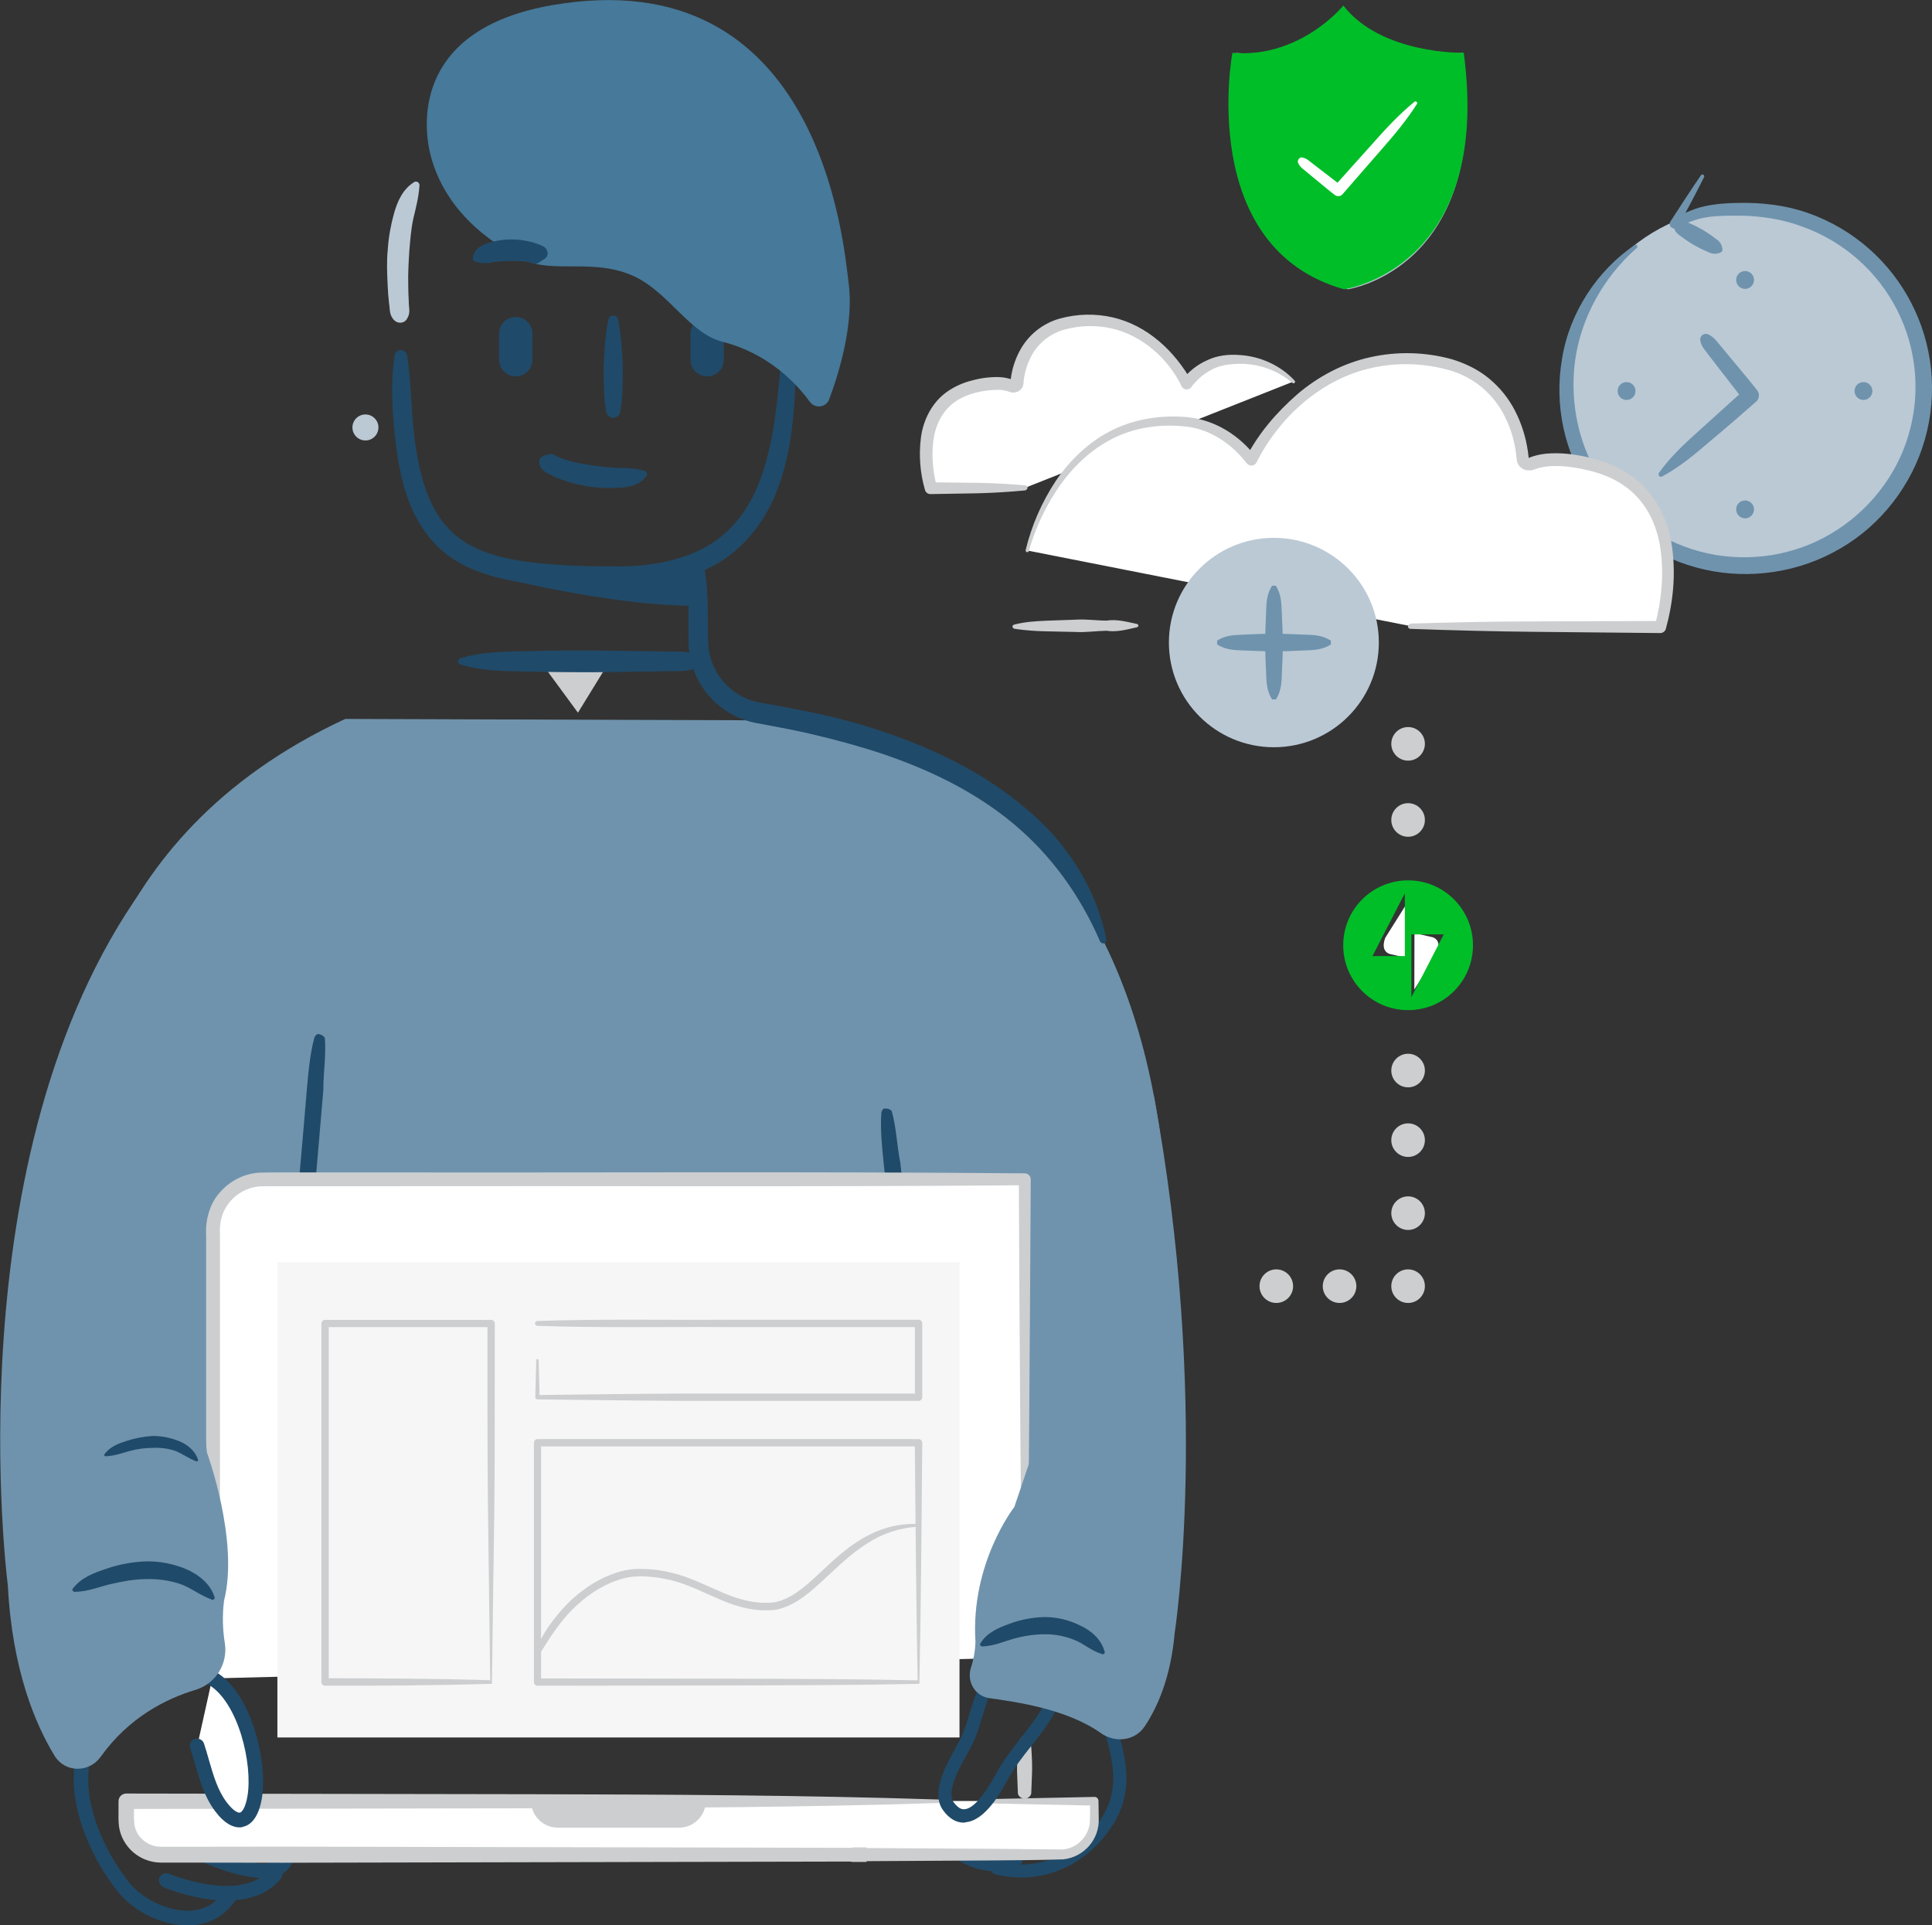 <?xml version="1.0" encoding="utf-8"?>
<!-- Generator: Adobe Illustrator 21.0.2, SVG Export Plug-In . SVG Version: 6.00 Build 0)  -->
<!DOCTYPE svg PUBLIC "-//W3C//DTD SVG 1.1//EN" "http://www.w3.org/Graphics/SVG/1.1/DTD/svg11.dtd">
<svg version="1.1" id="connectJetpack" xmlns="http://www.w3.org/2000/svg" xmlns:xlink="http://www.w3.org/1999/xlink" x="0px"
	 y="0px" viewBox="0 0 1426.4 1421.5" style="enable-background:new 0 0 1426.4 1421.5;" xml:space="preserve">
<rect x="0" y="0" width="1426.4" height="1421.5" fill="#333333" stroke="none"/>
<style type="text/css">
	.st0{fill:#6F93AD;}
	.st1{fill:#CCCED0;}
	.st2{fill:#204A69;}
	.st3{fill:#204A69;}
	.st4{fill:#46799A;}
	.st5{fill:#BBC9D5;}
	.st6{fill:#FFFFFF;}
	.st7{fill:#CCCED0;}
	.st8{fill:none;}
	.st9{fill:#F6F6F6;}
	.st10{fill:#00BE28;}
</style>
<title>jetPack-poweringUp</title>
<path class="st0" d="M872.7,1003.8l-9.8-67.9c0-401.7-282.3-404-282.3-404l-325.7-1.1C65,618.9,51.4,785.1,49.4,847.3
	c-1.7,52.9,43,190.6,43.7,232.2c102.4,0.3,566,131.8,746.2,4.7C864.9,1066.2,877.1,1034.7,872.7,1003.8z"/>
<polygon class="st1" points="426.7,526.2 400.8,490.9 448.9,490.1 "/>
<path class="st2" d="M515.5,447.3v-27.4c-50.9,5.9-106.4,14.7-145.9,5.8S442,448,515.5,447.3z"/>
<path class="st2" d="M380.8,234L380.8,234c6.8,0,12.3,5.5,12.3,12.3v19.3c0,6.8-5.5,12.3-12.3,12.3l0,0c-6.8,0-12.3-5.5-12.3-12.3
	v-19.3C368.5,239.5,374,234,380.8,234z"/>
<path class="st2" d="M300.6,262.6c3.5,23,2.9,46,6.5,68.3c3.4,22.1,9.7,44.3,24.1,59.4c14.2,15.3,36.1,21.6,58.2,24.5
	s45.4,3.5,68.2,3.4c22.4-0.2,44.8-4,63.5-14.4c18.8-10.4,32.2-28.2,39.9-48.9s11.3-43.3,13.5-66.1c2.5-22.8,3.6-45.9,5.7-69.1
	c0.1-1.3,1.3-2.3,2.6-2.2c1.1,0.1,2,1,2.2,2.2c2.1,23.3,2.8,46.6,2,70c-1.3,23.4-3.9,47.3-12.5,70.2c-8.2,22.8-23.9,44.6-46,56.8
	c-22,12.4-46.8,16.5-70.6,16.9c-23.6,0.3-46.9,0.1-70.7-3.3c-11.8-1.8-23.8-4.3-35.4-8.8s-22.9-11.4-31.5-20.9
	c-17.8-19.2-24-44.4-27.4-67.6c-3-23.6-5-47.1-1.6-70.5c0.4-2.6,2.8-4.4,5.4-4C298.7,258.9,300.3,260.5,300.6,262.6z"/>
<path class="st3" d="M456.3,235.8c2.5,11.4,2.9,22.8,3.5,34.2c0,11.4,0.1,22.8-1.9,34.2c-0.5,2.8-3.2,4.7-6.1,4.2
	c-2.1-0.4-3.8-2.1-4.2-4.2c-2.1-11.4-1.9-22.8-1.9-34.2c0.6-11.4,1-22.8,3.5-34.2c0.4-2,2.3-3.2,4.3-2.8
	C454.9,233.3,456,234.4,456.3,235.8L456.3,235.8z"/>
<path class="st2" d="M522.1,234L522.1,234c6.8,0,12.3,5.5,12.3,12.3v19.3c0,6.8-5.5,12.3-12.3,12.3l0,0c-6.8,0-12.3-5.5-12.3-12.3
	v-19.3C509.8,239.5,515.3,234,522.1,234z"/>
<path class="st2" d="M405,335.5c4-1,4.7,1.2,7.7,2.1c2.6,1.1,5.4,2.1,8.1,2.8c5.7,1.6,11.8,2.4,17.9,3.4c6.1,0.8,12.2,1.4,18.2,1.7
	c6.2,0,11.5,0.1,18.2,1.9l0.7,0.2c1.4,0.4,2.2,1.8,1.8,3.1c-0.1,0.3-0.2,0.6-0.4,0.9c-5.3,7-13.2,8.1-19.9,8.5
	c-6.9,0.5-13.8,0.3-20.6-0.6c-6.9-0.9-13.7-2.5-20.2-4.7c-3.4-1.1-6.8-2.5-10-4.2c-3-1.7-7.7-3.3-8.4-8.8c-0.3-2.6,1.3-5,3.8-5.6
	L405,335.5z"/>
<path class="st3" d="M490.5,183.4c4.4-4.9,9.5-6.4,14.2-7.8c4.8-1.1,9.7-1.5,14.5-1.3c9.5,0.6,19.7,2.4,27.8,10.1
	c1.9,1.8,2,4.8,0.1,6.7c-1.3,1.4-3.4,1.8-5.1,1.1l-0.7-0.3c-3.5-1.3-7.1-2.2-10.7-2.7c-3.9-0.5-7.9-0.8-11.8-0.9
	c-3.9-0.1-7.9,0-11.8,0.4c-3.4,0.2-6.9,0.8-10.2,1.7l-1.8,0.5c-2.4,0.6-5-0.8-5.6-3.3C489,186.1,489.4,184.6,490.5,183.4z"/>
<path class="st2" d="M520.2,420.5c3.4,18.5,2,38,2.7,55.7c1.3,16.5,11.1,31.1,25.9,38.5c3.6,1.8,7.4,3.1,11.4,3.9l13.7,2.4
	c9.3,1.7,18.6,3.5,27.9,5.5c18.6,3.9,37,9,55,15.3c36,12.6,71,29.9,100.5,55c29.8,24.5,52.3,59.2,59.5,96.9c0.3,1.3-0.6,2.5-1.9,2.8
	c-1.1,0.2-2.2-0.4-2.7-1.4c-14.8-34.2-36.3-63.9-64.3-87.2s-61.5-39.5-96.3-51.3c-17.5-5.8-35.2-10.6-53.3-14.8
	c-9-2.1-18.1-3.9-27.2-5.6l-14-2.6c-5.2-1.1-10.3-2.9-15.1-5.3c-19.4-9.9-32.1-29.3-33.6-51c0-19.8-0.9-37.8,2.3-56.8
	c0.4-2.6,2.9-4.4,5.5-3.9l0,0C518.2,416.9,519.8,418.5,520.2,420.5z"/>
<path class="st4" d="M317.9,114.6c5.5,21.4,21.2,53.1,68.5,77c21.5,10.8,52.7-1.5,82.4,12.7c25.1,12,40.6,42,64.5,48
	c33.6,8.5,54.3,30.3,64.7,44.5c2.7,3.6,7.8,4.4,11.4,1.7c1.3-0.9,2.3-2.2,2.8-3.7c7.4-19.8,18.4-55.9,14.3-86.3
	C622.9,181,606-30.5,407.7,3.8C308.8,20.9,311.1,87.8,317.9,114.6z"/>
<path class="st5" d="M291.1,236.5c-4-4-3.1-8.5-3.9-12.9c-0.5-4.4-0.8-8.7-1-13.1c-0.4-8.8-0.8-17.6,0.1-26.4
	c0.6-9,2.2-17.9,4.6-26.5s6.3-17.8,14.8-23.1c1.2-0.8,2.8-0.4,3.6,0.8c0.3,0.5,0.5,1.1,0.4,1.6v0.2c-0.7,9.1-2.6,16.2-4.5,24.1
	c-1.7,7.8-2.3,16-3,24.1c-0.5,8.2-1,16.5-0.8,24.8c0,4.1,0.2,8.3,0.4,12.5c-0.1,4.2,1.6,8.2-1.2,12.6l-0.2,0.4
	c-1.7,2.7-5.3,3.5-8.1,1.8C291.9,237.1,291.5,236.8,291.1,236.5z"/>
<path class="st2" d="M514.1,493.1c-7.3,3.4-14.5,2.1-21.8,2.5l-21.8,0.3c-14.5,0.1-29,0.6-43.5,0.4c-14.5,0-29-0.3-43.5-0.6
	c-14.5-0.2-29-0.7-43.5-5c-1.3-0.4-2.1-1.8-1.7-3.1c0.2-0.8,0.9-1.4,1.7-1.7c14.5-4.2,29-4.8,43.5-5c14.5-0.4,29-0.7,43.5-0.6
	c14.5-0.2,29,0.3,43.5,0.4l21.8,0.3c7.2,0.4,14.5-0.9,21.8,2.5c2.6,1.2,3.8,4.3,2.5,6.9C516.1,491.6,515.2,492.5,514.1,493.1
	L514.1,493.1z"/>
<path class="st2" d="M397.8,193.9c-3,2-3.1,0.5-5,0.2c-1.7-0.5-3.5-0.8-5.3-1c-3.8-0.5-7.7-0.3-11.6-0.4c-3.9,0.1-7.8,0.3-11.6,0.8
	c-4.1,1-8.3,1-12.4,0l-0.6-0.1c-1.6-0.4-2.6-2-2.2-3.6v-0.1c1.6-6.5,7.1-9.1,11.8-10.4c4.7-1.5,9.6-2.3,14.6-2.5
	c4.9-0.2,9.9,0.3,14.7,1.4c2.6,0.5,5.1,1.3,7.5,2.2c2.2,1.1,6.1,1.6,6.6,6.4c0.2,1.6-0.6,3.2-1.9,4.1L397.8,193.9z"/>
<circle class="st5" cx="269.8" cy="315.6" r="9.6"/>
<path class="st3" d="M214.6,1048.5c2.8-17.2,4.9-34.4,6.4-51.6l7.8-76.6l6.6-76.6l3.3-38.8c0-13.3,2.2-25.5,1.1-38.8
	c-1.1-1.1-2.2-2.2-3.3-2.2c-2.2-1.1-3.3,0-4.4,2.2c-3.3,12.2-4.4,25.5-5.5,37.7l-3.3,38.8l-6.7,76.6l-6.7,76.6
	c-1.6,18.1-3.1,36.2-3.5,54.3C209.1,1049.3,211.8,1048.8,214.6,1048.5z"/>
<path class="st3" d="M656.7,898.4l8.2,76.4l5.4,49.8c1.6-0.3,3.3-0.4,4.9-0.5c2.2,0.1,4.5,0.3,6.7,0.7l-4.8-51.2l-8.2-76.4
	l-4.2-38.8c-2.6-13.1-2.8-25.5-6.4-38.3c-1.3-0.9-2.6-1.8-3.7-1.5c-2.4-0.7-3.3,0.6-3.9,3c-0.9,12.6,0.6,25.9,1.8,38.1L656.7,898.4z
	"/>
<path class="st6" d="M157.3,1239.2V907.6c0-20.4,16.6-36.9,37-36.9h562.3v353"/>
<path class="st7" d="M153.9,1239.2c-2.5-39.7-1.5-79.3-1.7-119V912c-0.7-10,2.2-22.6,9.6-31c7.3-8.8,17.8-14.3,29.2-15.2
	c10.7-0.3,20-0.1,30.1-0.2h59.5c158.6,0.3,317.3-0.7,476,0.7c2.4,0,4.4,2,4.4,4.4c-0.6,117.7-1.5,235.3-2.7,353
	c-0.1,0.9-0.9,1.6-1.8,1.6c-0.8-0.1-1.5-0.7-1.6-1.6c-1.3-117.7-2.2-235.3-2.7-353l4.4,4.4c-158.7,1.3-317.3,0.4-476,0.7h-59.5
	c-9.7,0.1-20.2-0.1-29.3,0.1c-8.6,0.7-16.6,4.8-22.2,11.5c-5.6,6.9-7.8,14.8-7.2,24.5v208.2c-0.2,39.7,0.8,79.3-1.7,119
	c-0.1,1.9-1.7,3.3-3.6,3.2C155.3,1242.3,154,1240.9,153.9,1239.2L153.9,1239.2z"/>
<path class="st2" d="M138.1,1421.5c-18.5,0-39.1-9.9-51-24.7c-22-27.4-39.8-70.3-29.9-104.6c0.8-2.8,3.8-4.5,6.7-3.7
	c2.8,0.8,4.5,3.8,3.7,6.7l0,0c-8.9,30.5,7.6,69.6,27.9,94.8c8.8,10.9,26.9,21.3,44.5,20.7c10.9-0.5,19.4-5.3,25.3-14.3
	c1.6-2.5,5-3.2,7.5-1.5c2.5,1.6,3.2,5,1.5,7.5c-7.8,11.9-19.5,18.5-33.8,19.2C139.7,1421.5,138.9,1421.5,138.1,1421.5z"/>
<path class="st2" d="M167.3,1403.2c-23,0-45.2-9.2-46.7-9.9c-2.7-1.2-4-4.4-2.8-7.1s4.3-3.9,7-2.8c0.5,0.2,53.7,22.3,74.3-3.4
	c1.9-2.3,5.2-2.7,7.6-0.8c2.3,1.9,2.7,5.2,0.8,7.6l0,0C197.4,1399.4,182.1,1403.2,167.3,1403.2z"/>
<path class="st2" d="M193.8,1386.5c-23.3,0-55.6-16.8-59.9-19c-2.6-1.4-3.6-4.6-2.2-7.3s4.6-3.6,7.3-2.2c18,9.5,51.1,22.4,63.6,16.2
	c2.7-1.3,4.2-3.6,4.8-7l0,0c-0.1,0-1.6-7.7-23.4-20.2c-2.6-1.5-3.5-4.8-2-7.3s4.8-3.5,7.3-2c28.8,16.5,29.2,28.1,28.7,31.3
	c-1.1,6.8-4.8,12-10.6,14.9C203.1,1385.8,198.4,1386.7,193.8,1386.5z"/>
<path class="st2" d="M734.3,1381.5c-25.7,0-45.1-22.8-46.1-24c-1.6-2.1-1.2-5.2,0.9-6.8c2-1.5,4.9-1.3,6.6,0.6
	c0.2,0.3,25.2,29.5,52.6,17.5c2.5-1,5.3,0.2,6.3,2.7c1,2.4-0.1,5.1-2.4,6.2C746.5,1380.2,740.5,1381.5,734.3,1381.5z"/>
<path class="st2" d="M753.9,1386.2c-6.3,0-12.5-0.8-18.7-2.2c-2.6-0.5-4.3-3.1-3.8-5.7s3.1-4.3,5.7-3.8c0.1,0,0.3,0.1,0.4,0.1
	c30.3,7.3,60.6-6.3,77.2-34.7c11.5-19.8,7.3-39.2,1-60.7c-0.8-2.6,0.7-5.3,3.3-6c2.6-0.8,5.3,0.7,6,3.3c6.7,22.8,11.5,45.2-1.9,68.3
	C807.7,1371.1,781.8,1386.2,753.9,1386.2z"/>
<path class="st6" d="M725.1,1329.7H808v13.9c0,14.1-11.5,25.6-25.6,25.6H118.8c-14.1,0-25.6-11.4-25.6-25.6v-13.9h599.6"/>
<path class="st7" d="M725.1,1328.4l82.9-1.7c1.6-0.1,2.9,1.2,3,2.8l0,0l0,0v0.1l0.2,12.9c0.7,15.4-10.8,28.7-26.2,30.3
	c-18,0.6-34.7,0.6-52.1,0.8l-103.5,0.6V1364h10.4v10.4l-287.5,0.6l-143.8,0.3l-71.9-0.1h-18c-7.4-0.1-14.6-2.8-20.2-7.6
	c-5.6-4.8-9.4-11.5-10.5-18.8c-0.4-3.3-0.5-6.6-0.4-9.9v-9c0-3.2,2.6-5.7,5.7-5.7l299.8,0.5c99.9,0.2,199.9,0.7,299.8,3.9
	c0.7,0,1.3,0.6,1.3,1.3s-0.6,1.3-1.3,1.3c-99.9,3.2-199.9,3.7-299.8,3.9l-299.8,0.5l5.7-5.7v9c-0.1,2.7,0,5.4,0.3,8.1
	c0.7,4.6,3.1,8.8,6.7,11.8s8.1,4.7,12.8,4.7h17.9l71.9-0.1l143.8,0.3l287.5,0.6v10.4h-10.4c-2.8,0-5.2-2.3-5.2-5.1
	c0-2.8,2.3-5.2,5.1-5.2h0.1l103.5,0.6l51.4,0.5c7.5-0.5,14.2-4.9,17.8-11.6c1.8-3.4,2.7-7.1,2.6-10.9l0.2-12.9l3,3l-82.9-1.7
	c-0.7,0-1.3-0.6-1.3-1.3s0.6-1.3,1.3-1.3L725.1,1328.4z"/>
<path class="st6" d="M750.2,1329.7"/>
<path class="st6" d="M633,1329.7"/>
<path class="st7" d="M501.3,1349.4h-89.5c-10.9,0-19.7-8.8-19.7-19.7h129C521.1,1340.6,512.2,1349.4,501.3,1349.4L501.3,1349.4z"/>
<path class="st6" d="M156.7,1239.2c24.2,14.2,35.8,62.5,31.4,88c-3.3,19-13.2,22.6-25,6.9c-9.7-12.9-12.3-29.2-17.5-44.9"/>
<path class="st2" d="M176.8,1349.2c-4.6,0-10.9-2.5-18-12c-7.8-10.4-11.4-22.7-14.8-34.6c-1.1-4-2.3-7.9-3.6-11.9
	c-0.9-2.8,0.6-5.9,3.4-6.8s5.9,0.6,6.8,3.4c1.4,4.1,2.5,8.2,3.7,12.3c3.3,11.4,6.4,22.2,13,31c5.1,6.7,8.4,7.9,9.8,7.7
	c1.4-0.3,4.1-3.3,5.6-12.2c4-23.4-6.6-69.3-28.9-82.4c-2.6-1.5-3.4-4.8-1.9-7.4s4.8-3.4,7.4-1.9c26.4,15.5,38.6,66.6,34,93.5
	c-2.6,15.1-8.9,19.7-13.7,20.8C178.8,1349.1,177.8,1349.2,176.8,1349.2z"/>
<path class="st0" d="M152.8,1072.5c0,0,23.9,65,12.6,109.4c-1.3,10.4-1.1,20.9,0.6,31.3c2.4,15.3-6.9,30.1-21.8,34.5
	c-21.3,6.4-49,20.1-69.9,49.4c-8.5,11.9-26.2,11.8-33.9-0.6C26.2,1273.3,9,1233,5.8,1170.7c0,0-41.4-317.5,99.8-514.8L152.8,1072.5z
	"/>
<path class="st2" d="M53.7,1173c6.4-8.5,15.8-11.7,24.9-14.8c9.3-3.2,19.1-5,28.9-5.4c10.2-0.2,20.3,1.7,29.7,5.6
	c9.3,4,18.1,10.8,21.2,20.8c0.3,0.8-0.2,1.6-1,1.9c-0.3,0.1-0.7,0.1-1,0l-0.1-0.1c-9.5-3.6-15.4-8.8-23.5-11.6
	c-8-2.6-16.5-3.8-24.9-3.5c-8.6,0-17.3,1.6-25.9,3.6s-16.8,5.6-26.8,5.8h-0.1c-0.8,0-1.5-0.6-1.6-1.5
	C53.3,1173.6,53.4,1173.3,53.7,1173L53.7,1173z"/>
<path class="st2" d="M77.2,1073.5c4.3-5.5,10.4-7.8,16.4-9.7c6.2-2,12.6-3.2,19.1-3.6c6.7,0,13.3,1.3,19.5,3.8s11.9,7.1,14,13.7
	c0.2,0.5-0.1,1.1-0.7,1.2c-0.2,0.1-0.4,0.1-0.6,0h-0.1c-6.2-2.4-10.2-5.7-15.5-7.7c-5.3-1.8-10.9-2.5-16.5-2.2
	c-5.8,0-11.5,0.8-17.1,2.3c-5.7,1.6-11.1,3.6-17.7,3.9h0c-0.6,0-1-0.4-1-1C77,1074,77.1,1073.7,77.2,1073.5L77.2,1073.5z"/>
<line class="st8" x1="756.5" y1="1326.8" x2="756.5" y2="1281.9"/>
<path class="st7" d="M753.2,1326.8c-2.4-1.9-1.5-3.7-1.8-5.6l-0.2-5.6c-0.1-3.7-0.4-7.5-0.3-11.2c0-3.7,0.2-7.5,0.4-11.2
	s0.5-7.5,3.5-11.2c0.7-0.9,2.1-1.1,3-0.3c0.1,0.1,0.2,0.2,0.3,0.3c3,3.7,3.4,7.5,3.5,11.2s0.5,7.5,0.4,11.2
	c0.1,3.7-0.2,7.5-0.3,11.2l-0.2,5.6c-0.3,1.9,0.6,3.7-1.8,5.6C757.9,1328.4,755.2,1328.4,753.2,1326.8z"/>
<path class="st2" d="M711.6,1345.7c-5.7,0-10.8-3-15.2-9c-9.5-12.7,1.8-33,9.2-46.4c1.3-2.3,2.4-4.4,3.3-6.2
	c3.1-6.1,5.1-12.8,7-19.2c3.1-10.4,6.3-21.2,14.4-30.4c1.7-2.1,4.8-2.4,6.8-0.7c2.1,1.7,2.4,4.8,0.7,6.8c-0.1,0.1-0.1,0.1-0.2,0.2
	c-6.7,7.6-9.4,16.9-12.4,26.8c-2,6.8-4.1,13.9-7.6,20.8c-0.9,1.9-2.2,4.1-3.5,6.5c-5.9,10.5-15.7,28.2-9.9,35.9c4,5.3,6.9,5.1,7.9,5
	c6.2-0.4,14.2-9.5,23.6-26.8c5.1-9.4,11.6-17.7,17.9-25.7s12-15.2,16.4-23.4c1.4-2.3,4.4-3.1,6.7-1.7c2.2,1.3,3,4,1.9,6.3
	c-4.8,8.8-11.1,16.9-17.3,24.7s-12.3,15.6-17,24.3c-5,9.2-16.8,30.8-31.5,31.9C712.4,1345.7,712,1345.7,711.6,1345.7z"/>
<path class="st0" d="M748.9,1112.6c0,0-32.5,41.5-28.7,99.7c-0.2,6.4-1.3,12.7-3.3,18.8c-3.4,10.4,2.9,21.2,13.7,22.7
	c20.1,2.8,57.3,8.1,82.2,25.8c10.5,7.4,25,5.8,32.2-4.8c9.3-13.8,19.4-36,22.3-69.4c0,0,26.6-170.2-15.6-397.4L748.9,1112.6z"/>
<path class="st2" d="M723.8,1213.4c5-8.2,13.3-11.5,21.4-14.5c8.3-3.1,17.1-4.8,26-5c9.2,0,18.2,2.2,26.4,6.3
	c8.3,3.8,15.5,10.3,18,19.3c0.2,0.8-0.2,1.6-1,1.8c-0.3,0.1-0.6,0.1-0.9,0l-0.2-0.1c-8.8-2.8-13.7-8.1-20.8-10.6
	c-6.8-2.7-14.1-4.1-21.5-4c-7.6,0.1-15.2,1.2-22.5,3.2c-7.5,2.1-14.4,5.4-23.4,5.8h-0.1c-0.8,0-1.5-0.6-1.6-1.4
	C723.5,1213.9,723.6,1213.6,723.8,1213.4L723.8,1213.4z"/>
<rect x="204.8" y="932" class="st9" width="503.6" height="350.8"/>
<path class="st1" d="M363.2,1243.2c-40.2,1.2-82,1.5-123.2,1.4c-1.5,0-2.7-1.2-2.7-2.7V977.2c0-1.5,1.2-2.7,2.7-2.7h122.6
	c1.5,0,2.7,1.2,2.7,2.7l0,0c-0.1,44.4,0.1,89-0.3,133.3l-1.8,132L363.2,1243.2z M361.9,1240.6l-1.7-132.1
	c-0.4-43.9-0.3-87.5-0.3-131.4l2.7,2.7H240l2.7-2.7v264.7l-2.7-2.7c40.3,0,79.9,0.2,121.3,1.4L361.9,1240.6z"/>
<path class="st1" d="M678.8,1243.2c-46,1-93.3,1.1-140.2,1.2l-141.7,0.2c-1.5,0-2.7-1.2-2.7-2.7l0,0v-176.7c0-1.5,1.2-2.7,2.7-2.7
	h281.3c1.5,0,2.7,1.2,2.7,2.7v0.1c-0.5,59.4-0.9,119.2-2.1,177.4V1243.2z M677.5,1240.6c-1.2-59.5-1.5-117.3-2.1-175.4l2.7,2.7
	H396.8l2.7-2.7v176.7l-2.7-2.7l139.6,0.2c46.6,0.1,92.9,0.2,140.4,1.2L677.5,1240.6z"/>
<path class="st1" d="M396.8,975.3c46.9-1.6,93.8-0.6,140.7-0.9h140.7c1.5,0,2.7,1.2,2.7,2.7v54.5c0,1.5-1.2,2.7-2.7,2.7H537.5
	c-46.9,0.2-93.8-0.6-140.7-1.1c-0.9,0-1.6-0.7-1.6-1.5l0,0v-0.1l0.7-27.3c0-0.5,0.4-0.9,0.9-0.9s0.9,0.4,0.9,0.9l0.7,27.3l-1.6-1.6
	c46.9-0.6,93.8-1.3,140.7-1.1h140.7l-2.7,2.7v-54.5l2.7,2.7H537.5c-46.9-0.3-93.8,0.7-140.7-0.9c-1,0-1.8-0.8-1.8-1.8
	S395.8,975.3,396.8,975.3z"/>
<path class="st1" d="M395.2,1219.2c5.1-13,13.5-24.4,23.2-34.6c9.9-9.9,21.6-18.3,35.1-22.9c6.7-2.5,13.9-3.6,21.1-3.3
	c7,0.1,14,1,20.9,2.7c13.8,3.2,26.2,9.8,38.6,15c12.2,5.3,25.8,8.6,38.3,6.8c12.5-2.7,22.8-12.2,32.7-21.4c9.9-9.3,20.1-19,32.3-26
	s26.2-11.1,40.2-10.2c0.5,0,0.9,0.4,0.9,0.9c0,0,0,0,0,0.1c0,0.5-0.4,0.8-0.9,0.9c-13.4,0.8-26.4,5.1-37.6,12.5
	c-11.3,7.1-21,16.6-31.1,25.9c-10,9.2-20.6,19.4-35.3,22.8c-14.7,2-28.7-1.7-41.5-7.2s-24.8-11.8-37.8-14.8
	c-13-2.8-26.6-4.2-38.9,0.5c-12.5,4.3-23.6,12.2-33,21.6s-16.6,20.9-23.8,32.4c-0.5,0.9-1.7,1.1-2.5,0.6
	C395.2,1221,394.9,1220.1,395.2,1219.2L395.2,1219.2z"/>
<circle class="st1" cx="1039.6" cy="841.8" r="12.4"/>
<circle class="st1" cx="1039.6" cy="895.7" r="12.4"/>
<circle class="st1" cx="942.3" cy="949.6" r="12.4"/>
<circle class="st1" cx="1039.6" cy="949.6" r="12.4"/>
<circle class="st1" cx="989" cy="949.6" r="12.4"/>
<circle class="st1" cx="1039.6" cy="549.2" r="12.4"/>
<circle class="st1" cx="1039.6" cy="605.4" r="12.4"/>
<circle class="st1" cx="1039.6" cy="790.4" r="12.4"/>
<ellipse class="st5" cx="1288.4" cy="284.5" rx="132" ry="131.7"/>
<path class="st0" d="M1208.5,183c-24.7,21.7-41.1,51.5-45.6,83.1c-4.2,31.6,2.8,64.6,21,90.8c18.1,26.4,45.7,44.9,77,51.7
	c30.9,6.7,64.2,1.5,91.3-14.8c27.1-16.1,48.1-42.4,56.9-72.8c9.1-30.7,6-63.7-8.5-92.2c-14.6-28.6-39.5-50.5-69.7-61.4
	c-14.9-5.6-30.7-8-46.9-8.2c-8.2,0-16.3,0-23.9,1.2s-15.1,4.1-22.3,7.8l-0.2,0.1c-1.7,0.8-3.7,0.2-4.5-1.5c-0.5-1.1-0.5-2.3,0.2-3.3
	c7.4-11.4,14.8-22.9,22.5-34.1c0.4-0.6,1.3-0.8,1.9-0.3c0.5,0.4,0.7,1.1,0.4,1.7c-6.1,12.2-12.5,24.2-19,36.2l-4.6-4.7
	c7.3-4.2,15.3-8.1,23.9-10s17.2-2.4,25.6-2.5c16.9-0.3,34.4,1.7,50.7,7.4c68.6,24.1,106.4,97.5,86.4,167.4
	c-9.5,33.4-32.2,62.9-62.3,80.3c-30,17.7-66.6,23.2-100.4,15.6c-34.2-7.7-64.2-28.1-83.8-57.1c-19.6-28.9-27.3-64.3-21.3-98.7
	c5.5-34,25.9-64.9,53.6-83.8c0.6-0.4,1.5-0.2,1.9,0.4C1209,181.8,1208.9,182.5,1208.5,183L1208.5,183z"/>
<polyline class="st5" points="1258.2,249.1 1292.4,291.9 1226,350.5 "/>
<path class="st0" d="M1261,246.8c4.8,2,7,6.1,10.1,9.5l8.8,10.6c5.8,7.1,11.8,14,17.4,21.2c2,2.6,1.7,6.3-0.7,8.4
	c-11.1,9.8-22.2,19.4-33.6,28.9c-11.2,9.6-22.5,19.2-35.8,26.4c-0.9,0.5-2,0.2-2.5-0.7c-0.3-0.6-0.3-1.4,0.1-2
	c8.8-12.3,19.7-22.3,30.7-32.1s21.8-19.9,32.9-29.6l-0.7,8.4c-5.8-7.1-11.2-14.4-16.9-21.6l-8.4-10.9c-2.6-3.8-6.2-6.8-7.1-11.9
	c-0.4-2.3,1.1-4.4,3.4-4.8C1259.5,246.4,1260.3,246.5,1261,246.8L1261,246.8z"/>
<line class="st8" x1="1236.2" y1="165.1" x2="1271" y2="185.2"/>
<path class="st0" d="M1236.9,163.9c5.1-2.2,7.8-0.2,10.9,1.1s6.1,2.9,9,4.5c2.8,1.8,5.7,3.5,8.4,5.6s5.8,3.4,6.5,8.9
	c0.1,1-0.4,2-1.4,2.4c-5.1,2.2-7.8,0.2-10.9-1.1s-6.1-2.9-9-4.5c-2.8-1.8-5.7-3.5-8.4-5.6s-5.8-3.4-6.5-8.9
	C1235.4,165.3,1235.9,164.3,1236.9,163.9z"/>
<circle class="st0" cx="1288.4" cy="206.7" r="6.6"/>
<circle class="st0" cx="1288.4" cy="376.1" r="6.6"/>
<circle class="st0" cx="1375.8" cy="288.7" r="6.6"/>
<circle class="st0" cx="1200.9" cy="288.7" r="6.6"/>
<path class="st6" d="M756.7,360.2c-40.3,0.1-69.6,0.2-69.6,0.2s-18.9-61.9,31.3-74.9c15-3.9,23.8-2.4,28.2-0.5
	c1.4,0.7,3.1,0.1,3.8-1.4c0.1-0.2,0.2-0.5,0.2-0.8c1.1-12.4,8.2-46.4,53.5-46.4c49.9,0,71.8,46.9,71.8,46.9s11.1-16.2,30.8-17.8
	c21.5-1.7,37,5.9,48,16.3"/>
<path class="st1" d="M756.7,362.1c-11.6,1.1-23.2,1.8-34.8,2.1l-34.8,0.6H687c-1.9,0-3.6-1.2-4.1-3.1c-3.6-12.5-4.6-25.5-3-38.4
	s8.1-26.3,19.5-34.2c5.5-3.8,11.7-6.6,18.3-8.2c6.4-1.8,13-2.6,19.6-2.5c3.6,0.1,7.1,0.8,10.5,2l0.6,0.2l-0.3-0.1
	c-0.2,0-0.4,0-0.6,0c-0.5,0.1-0.9,0.4-1.2,0.9c-0.2,0.3-0.3,0.6-0.3,1l0.1-1.1l0.3-2.5c0.9-6.6,3-13,6-18.9
	c6.2-12.2,17.2-21.2,30.4-24.8c12.6-3.4,25.8-3.7,38.6-0.8c25.7,5.9,45.7,24.8,58.4,47.2l-7.3-0.6c4.9-6.5,11.4-11.7,18.9-15
	c7.3-3.5,15.8-4.4,23.4-3.8c15.5,0.8,30.7,7.7,41,18.9c0.5,0.5,0.5,1.3,0,1.7l0,0c-0.5,0.4-1.2,0.4-1.6,0
	c-11-9.3-25.1-14.4-39.5-14.1c-7.2,0.2-13.9,1-19.9,4.2c-6,3.1-11.2,7.5-15.2,12.9l-0.1,0.2c-1.4,1.8-4.1,2.2-5.9,0.8
	c-0.5-0.4-0.9-0.9-1.2-1.5c-10-20.8-29.8-38.1-52.5-42.9c-11.4-2.4-23.1-2-34.3,1.1c-10.8,3.1-19.9,10.6-24.8,20.7
	c-2.5,5.1-4.2,10.5-4.9,16.1l-0.2,2.1l-0.1,1.1c-0.1,1.1-0.5,2.2-1.1,3.1c-1.1,1.7-3,2.9-5,3.2c-1,0.2-1.9,0.2-2.9,0
	c-0.5-0.1-0.9-0.2-1.4-0.4l-0.4-0.2c-2.4-0.8-5-1.3-7.5-1.3c-10.9,0-23.3,2.6-32.1,8.8c-9,6.2-14.4,16.6-16,28s-0.5,23.5,2.4,34.6
	l-4.2-3.1l34.8,0.4c11.6,0.2,23.2,0.8,34.8,1.9c1,0.1,1.8,1,1.6,2C758.3,361.3,757.6,362,756.7,362.1L756.7,362.1z"/>
<path class="st6" d="M1041.7,462.3c98.7,0.2,184.4,0.6,184.4,0.6s30.2-98.9-50.1-119.7c-24.1-6.2-38-3.9-45.2-0.9
	c-2.9,1.2-6.2-0.5-6.4-3.4c-1.7-19.8-13-74.2-85.6-74.2c-79.8,0-114.8,74.9-114.8,74.9s-17.8-25.9-49.3-28.4
	c-93.2-7.5-116,95.3-116,95.3"/>
<path class="st1" d="M1041.7,460.4c30.7-0.9,61.5-1.6,92.2-1.6l92.2-0.3l-4.2,3.1c4.8-18.1,6.7-37.9,4-56.4
	c-2.5-18.6-11.5-36.1-26.7-46.5c-7.4-5.3-16.2-8.8-25.2-11.1c-9.2-2.3-18.7-3.8-27.8-3.5c-4.4,0.1-8.8,0.9-12.9,2.3l-0.8,0.3
	c-0.6,0.2-1.1,0.4-1.7,0.5c-1.2,0.2-2.4,0.2-3.6,0c-2.5-0.4-4.7-1.9-6.1-4c-0.7-1.1-1.2-2.4-1.3-3.8l-0.2-1.8l-0.4-3.5
	c-1.2-9.3-4-18.2-8.2-26.6c-8.3-16.8-23.3-29.3-41.4-34.3c-18.3-5.1-37.6-5.7-56.2-1.7c-37.3,7.9-68.8,36.2-85.7,69.9
	c-1.1,2.1-3.6,3-5.7,1.9c-0.6-0.3-1.1-0.7-1.5-1.2l-0.1-0.1c-10.3-13.5-26.1-24.7-43.5-26.9c-17.7-2.2-36.3-0.2-52.7,7.4
	s-30.2,20.1-40.9,34.9c-10.7,15-18.7,31.7-23.7,49.4v0.1c-0.2,0.6-0.9,1-1.6,0.7c-0.5-0.2-0.9-0.8-0.8-1.3
	c4.4-18.3,12-35.7,22.4-51.4c10.6-15.5,24.8-29.2,42.1-37.6s37-11.1,56-9.2c19.8,2.3,37.4,13.4,49.5,29.2l-7.3,0.6
	c9.5-18.3,22.7-33.5,37.9-46.8c15.3-13.1,33.8-22.9,53.6-27.3c19.9-4.5,40.7-4,60.4,1.4c9.8,3,19.4,7.5,27.5,14.2
	s14.7,14.9,19.4,24.2c4.7,9.2,7.8,19.1,9.3,29.4l0.5,3.8l0.2,1.8c0-0.1,0-0.2-0.1-0.4c-0.1-0.2-0.1-0.1-0.1-0.1h0.1l1-0.4
	c5.1-1.9,10.5-2.9,15.9-3c10.5-0.4,20.7,1.3,30.5,3.8s19.8,6.5,28.3,12.7c17.5,12.1,27.6,32.7,30.2,52.8c2.8,20.4,0.8,40.6-4.6,60.3
	c-0.5,1.8-2.2,3.1-4.1,3.1h-0.1l-92.2-0.9c-30.7-0.3-61.5-1.1-92.2-2.2c-1,0-1.8-0.8-1.8-1.8
	C1039.9,461.2,1040.7,460.4,1041.7,460.4L1041.7,460.4z"/>
<path class="st6" d="M749.4,462.9c1.5-0.5,37.9-0.7,90-0.8"/>
<path class="st1" d="M748.9,461.1c8.5-2.1,15.3-2.4,23.1-2.8l22.5-0.8c7.5-0.5,15,0.7,22.5,0.7c7.5-1.2,15,0.9,22.5,2.5
	c0.7,0.2,1.1,0.8,0.9,1.5c-0.1,0.5-0.5,0.8-0.9,0.9c-7.5,1.7-15,3.8-22.5,2.6c-7.5,0.1-15,1.3-22.5,0.9l-22.5-0.5
	c-7.3-0.1-14.7-0.7-22-1.7l-1.1-0.2c-0.9-0.2-1.5-1-1.4-2C747.7,461.8,748.2,461.3,748.9,461.1L748.9,461.1z"/>
<ellipse class="st5" cx="940.5" cy="474.4" rx="77.5" ry="77.3"/>
<line class="st8" x1="940.5" y1="432.4" x2="940.5" y2="516.4"/>
<path class="st0" d="M941.9,432.4c4.5,7,4.1,14,4.5,21s0.6,14,0.7,21s-0.3,14-0.6,21s0,14-4.5,21h-2.8c-4.5-7-4.1-14-4.5-21
	s-0.6-14-0.6-21s0.3-14,0.6-21s0-14,4.5-21L941.9,432.4L941.9,432.4z"/>
<line class="st8" x1="982.6" y1="474.4" x2="898.5" y2="474.4"/>
<path class="st0" d="M982.6,475.8c-7,4.5-14,4.1-21,4.5s-14,0.6-21,0.6s-14-0.3-21-0.6s-14,0-21-4.5V473c7-4.5,14-4.1,21-4.5
	s14-0.6,21-0.6s14,0.3,21,0.6s14,0,21,4.5V475.8z"/>
<path class="st5" d="M991.7,7.4c0,0-29,35.9-79.2,31.7c0,0-26.8,143.7,82.4,174.5c0,0,106.4-14.8,85.2-174.5
	C1080.1,39,1019.9,43.7,991.7,7.4z"/>
<path class="st10" d="M992.3,213.6c0,0,109.7-14.8,88.4-174.6c0,0-60.8,1.4-88.9-34.9c0,0-31.8,39.2-81.9,34.9
	C909.8,39,883.1,182.7,992.3,213.6"/>
<polyline class="st10" points="959.8,118.3 987.9,140.6 1045.1,76 "/>
<path class="st6" d="M961.4,116.3c3.4,0.5,5.4,2.8,7.9,4.6l7.1,5.5c4.7,3.7,9.6,7.2,14.2,11l-5.8,0.5l28.8-32.1
	c9.5-10.8,19.3-21.3,30.6-30.6c0.5-0.5,1.3-0.4,1.8,0.1c0.4,0.4,0.4,1.1,0.1,1.5c-7.8,12.3-17.1,23.3-26.6,34.1l-28.3,32.5
	c-1.4,1.7-3.9,1.9-5.7,0.6l-0.1-0.1c-4.8-3.6-9.3-7.6-13.9-11.3l-6.9-5.7c-2.2-2-4.9-3.4-6.2-6.6c-0.6-1.5,0.1-3.2,1.6-3.8
	C960.3,116.2,960.9,116.1,961.4,116.3L961.4,116.3z"/>
<path class="st6" d="M1039.5,665.7l-16.7,26.6c0,0-4.2,9.4,3.1,12l13.5,3.1L1039.5,665.7L1039.5,665.7z"/>
<path class="st6" d="M1044.2,730.6l16.7-26.6c0,0,4.2-9.4-3.1-12l-13.5-3.1L1044.2,730.6L1044.2,730.6z"/>
<g>
	<path class="st10" d="M1039.6,650c-26.5,0-47.9,21.4-47.9,47.9s21.4,47.9,47.9,47.9c26.5,0,47.9-21.4,47.9-47.9
		S1066.1,650,1039.6,650z M1037.2,705.9h-23.9l23.9-46.4V705.9z M1042,736.3v-46.4h23.9L1042,736.3z"/>
</g>
</svg>
